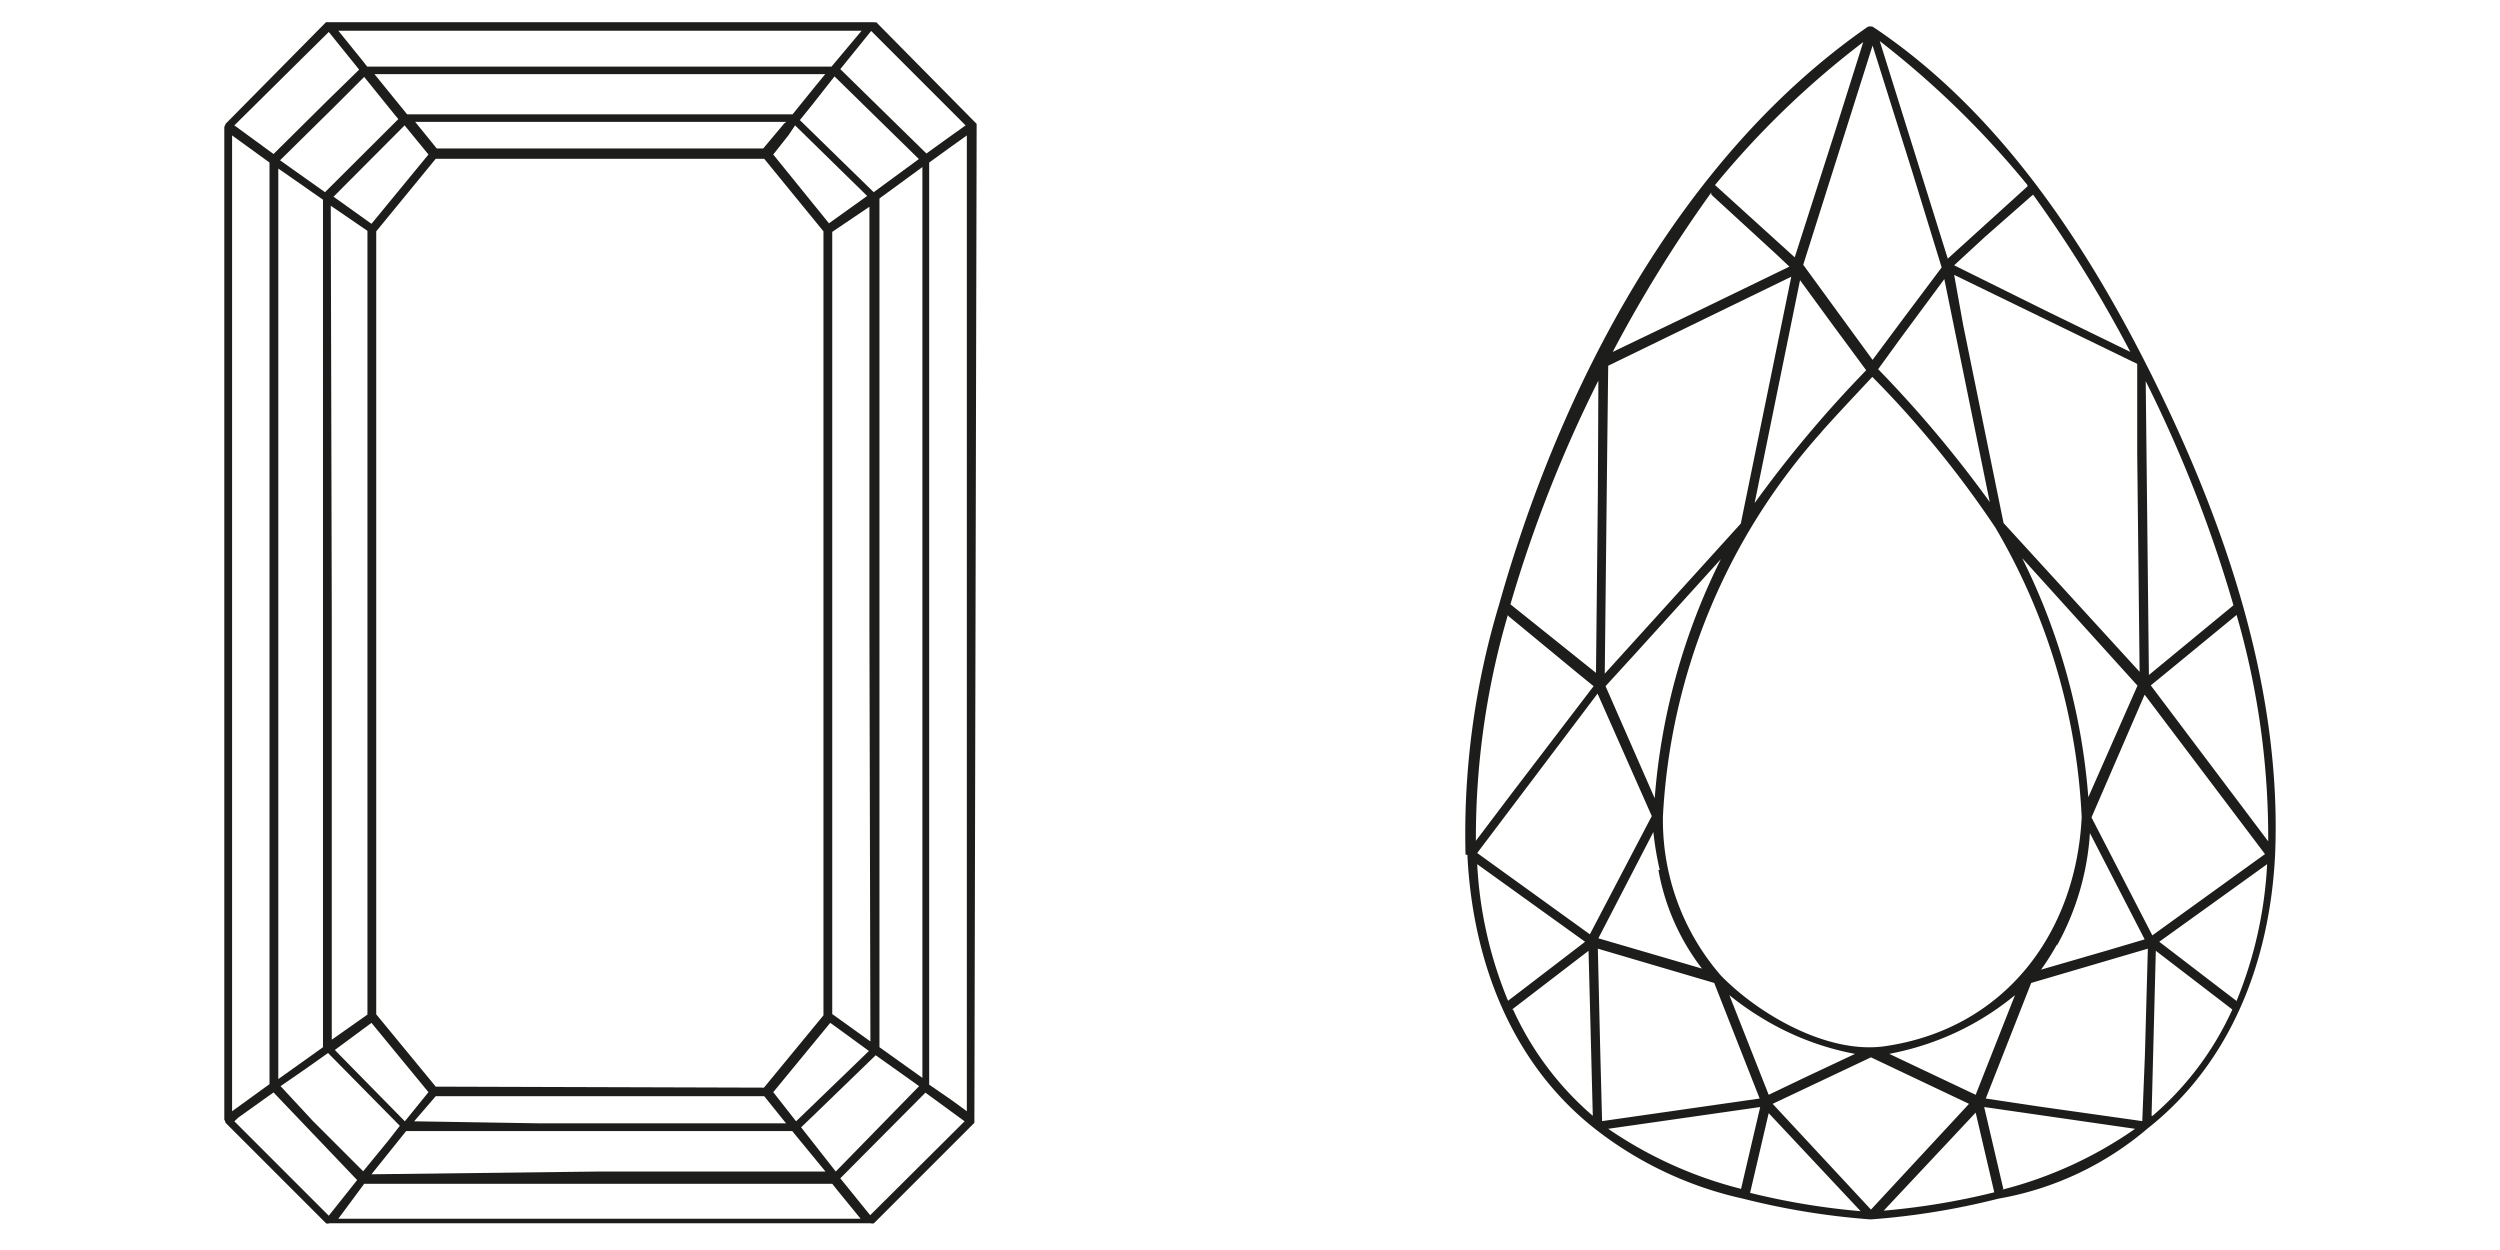 <svg id="Layer_1" data-name="Layer 1" xmlns="http://www.w3.org/2000/svg" viewBox="0 0 300 150"><defs><style>.cls-1{fill:#1d1d1b;}</style></defs><path class="cls-1" d="M117.197,15.227V14.865L105.144,2.661a.783.783,0,0,1-.362,0H39.121L27.067,14.865a1.84,1.84,0,0,1-.151.362V134.375a.996.996,0,0,1,.151.362L39.121,146.79a.452.452,0,0,0,.392,0h64.968a.572.572,0,0,0,.392,0l12.053-12.053v-.362ZM27.851,16.251l4.49,3.254v110.59l-4.49,3.254Zm88.02-1.205-2.531,1.808-2.17,1.567L100.835,8.296l3.706-4.58ZM52.289,130.397l-7.142-8.678V27.762l7.142-8.709H91.704l7.112,8.709v94.077l-7.142,8.678ZM39.693,24.689l4.4,3.013v94.047l-4.279,3.013V74.288Zm4.882,98.055,6.84,8.317-2.833,3.495-8.407-8.558Zm6.84-104.202-6.84,8.317-4.55-3.255,8.528-8.558ZM104.27,126.118l-8.739,8.437L92.789,131.06l6.84-8.317,1.296.934ZM95.41,15.046l8.648,8.468-4.58,3.284-6.69-8.257,1.838-2.32Zm9.04,109.927-4.58-3.284V27.823l4.46-3.013V75.072ZM100.141,9.17l10.125,9.914-5.424,3.978L95.983,14.413,97.49,12.545Zm-6.027,5.635-2.531,3.013H52.41l-2.591-3.194H94.356Zm-44.417,119.751,2.591-3.013H91.704l2.622,3.254H64.554Zm46.436.723,1.477-1.416,7.473-7.232,5.213,3.706-10.004,10.245Zm9.402-9.613V23.815l5.153-3.767V129.343h0ZM99.026,8.899l-1.115,1.356L95.109,13.72H48.854L44.937,8.899ZM38.759,23.965v101.701l-5.364,3.827V20.229l.573.392ZM33.667,130.337l3.013-2.079,2.682-1.898,8.618,8.739-1.386,1.778-3.013,3.676-6.027-6.027ZM44.575,140.914l4.159-5.183H95.079l.211.271,3.767,4.58h-27.12ZM99.78,7.995H44.063L43.4,7.151,40.597,3.685h62.798ZM43.701,9.23l3.526,4.369.573.693L39,23.061,35.384,20.5l-1.778-1.266,6.449-6.358Zm0,132.829H99.87l.723.904,2.682,3.285H40.597Zm60.719,3.767-3.586-4.43L111.05,131.12l4.701,3.435Zm7.081-15.669V19.506l2.622-1.898,1.898-1.356V133.35l-1.898-1.386ZM39.452,3.836l3.646,4.52-3.767,3.676L32.823,18.481l-4.701-3.435ZM28.604,134.104l4.219-3.013L42.857,141.607l-3.405,4.279-11.33-11.33Z"/><path class="cls-1" d="M176.087,102.586h0c.606,12.562,5.165,24.869,15.272,32.84a44.221,44.221,0,0,0,17.823,8.417h0a88.546,88.546,0,0,0,15.304,2.487h0a88.547,88.547,0,0,0,15.304-2.487,37.463,37.463,0,0,0,17.951-8.449c10.107-7.971,14.666-20.278,15.272-32.84h0c.829-19.577-5.803-39.249-14.348-56.594-7.971-16.197-18.588-32.521-33.892-42.724h0a.828.828,0,0,0-.669,0C201.466,18.955,187.182,46.63,179.881,72.583h0a95.27,95.27,0,0,0-4.017,29.971ZM180.965,73.89l8.385,6.919,1.881,1.53-9.884,12.945-4.241,5.612a95.302,95.302,0,0,1,3.858-27.165Zm24.391-50.536,7.748,7.11,1.626,1.53-11.638,5.644L193.527,42.23A162.091,162.091,0,0,1,205.356,23.1Zm38.611,0a154.888,154.888,0,0,1,11.67,18.875l-10.203-4.974-10.936-5.42,3.699-3.412Zm13.104,111.179L244.669,132.78l-6.377-.957,5.452-13.869,13.997-4.113-.351,12.754Zm-65.043-8.449-.287-12.243,13.965,4.113,5.452,13.87-18.907,2.71Zm4.368-47.826,10.107-11.159a77.571,77.571,0,0,0-7.939,28.695L192.666,82.34Zm22.127-26.368c2.009-2.264,4.081-4.432,6.154-6.664A121.835,121.835,0,0,1,239.44,63.305h0a75.406,75.406,0,0,1,10.362,34.753c-.67,13.933-9.278,25.507-23.817,27.516-6.791.861-14.954-3.858-19.481-8.513a28.44,28.44,0,0,1-6.951-19.13,74.959,74.959,0,0,1,19.13-46.2Zm-7.301,70.144a33.095,33.095,0,0,0,11.383,4.432l-5.835,2.742-4.527,2.168L207.524,119.42A33.599,33.599,0,0,0,211.223,122.035Zm18.333,3.762a33.128,33.128,0,0,0,12.243-6.377L237.08,131.377l-10.362-4.91C227.675,126.275,228.631,126.052,229.556,125.797Zm17.281-12.339A31.884,31.884,0,0,0,250.79,99.971l6.568,12.754L253.054,114l-8.13,2.359a28.468,28.468,0,0,0,1.913-3.029Zm-47.826-9.055a27.133,27.133,0,0,0,5.229,11.829l-12.435-3.635,6.6-12.754a37.771,37.771,0,0,0,.765,4.559Zm51.588-8.736A77.572,77.572,0,0,0,242.66,66.972l13.838,15.304Zm-52.385,2.264-7.429,14.188-13.519-9.756,14.443-19.13Zm14.507,34.53,11.797-5.58,11.765,5.58-1.562,1.69-10.203,11Zm38.26-34.371,6.377-14.73,14.443,19.13-13.519,9.756ZM240.428,62.763h0L235.582,39.01l-1.084-6.026,21.968,10.681V54.441l.287,26.177Zm-7.11-29.269,5.452,26.75a142.348,142.348,0,0,0-13.391-15.942l2.774-3.826ZM223.944,44.43A142.327,142.327,0,0,0,210.553,60.371l5.452-26.75,3.986,5.452Zm-30.959-.542,21.968-10.681-6.058,29.62L192.571,80.841l.287-26.177Zm30.29,101.454a85.296,85.296,0,0,1-13.264-2.2l2.232-9.565ZM237.08,133.513l2.232,9.565a85.293,85.293,0,0,1-13.264,2.2ZM232.999,32.091l-4.878,6.504-3.412,4.591-8.322-11.414,8.322-26.304,4.814,15.304Zm-48.91,76.521,6.122,4.4-7.78,5.962-1.467,1.116a49.388,49.388,0,0,1-3.699-16.388Zm-2.646,12.53,9.182-7.046.51,19.8a36.921,36.921,0,0,1-9.565-12.754Zm29.779,11.701-2.296,9.82a49.707,49.707,0,0,1-15.942-7.206Zm29.174,9.82-2.296-9.82,18.11,2.615a48.974,48.974,0,0,1-15.942,7.301Zm17.791-8.768.51-19.8,9.183,7.046a36.858,36.858,0,0,1-9.565,12.754ZM268.358,120.09l-1.467-1.116-7.78-5.962,6.122-4.4,6.823-4.91a49.93,49.93,0,0,1-3.699,16.484Zm3.826-19.13L258.092,82.244,259.622,81l8.768-7.206a95.907,95.907,0,0,1,3.794,27.261Zm-4.145-28.345-2.901,2.391L257.868,81l-.223-20.788-.16-14.475a159.409,159.409,0,0,1,10.553,26.974ZM243.298,22.366l-9.565,8.672L225.57,4.926a109.516,109.516,0,0,1,17.727,17.281Zm-19.672-17.44L220.15,15.958l-4.783,14.921-9.565-8.672a105.724,105.724,0,0,1,17.823-17.185ZM191.742,59.415l-.223,21.33L184.44,75.07l-3.188-2.551a159.135,159.135,0,0,1,10.553-26.846Z"/></svg>